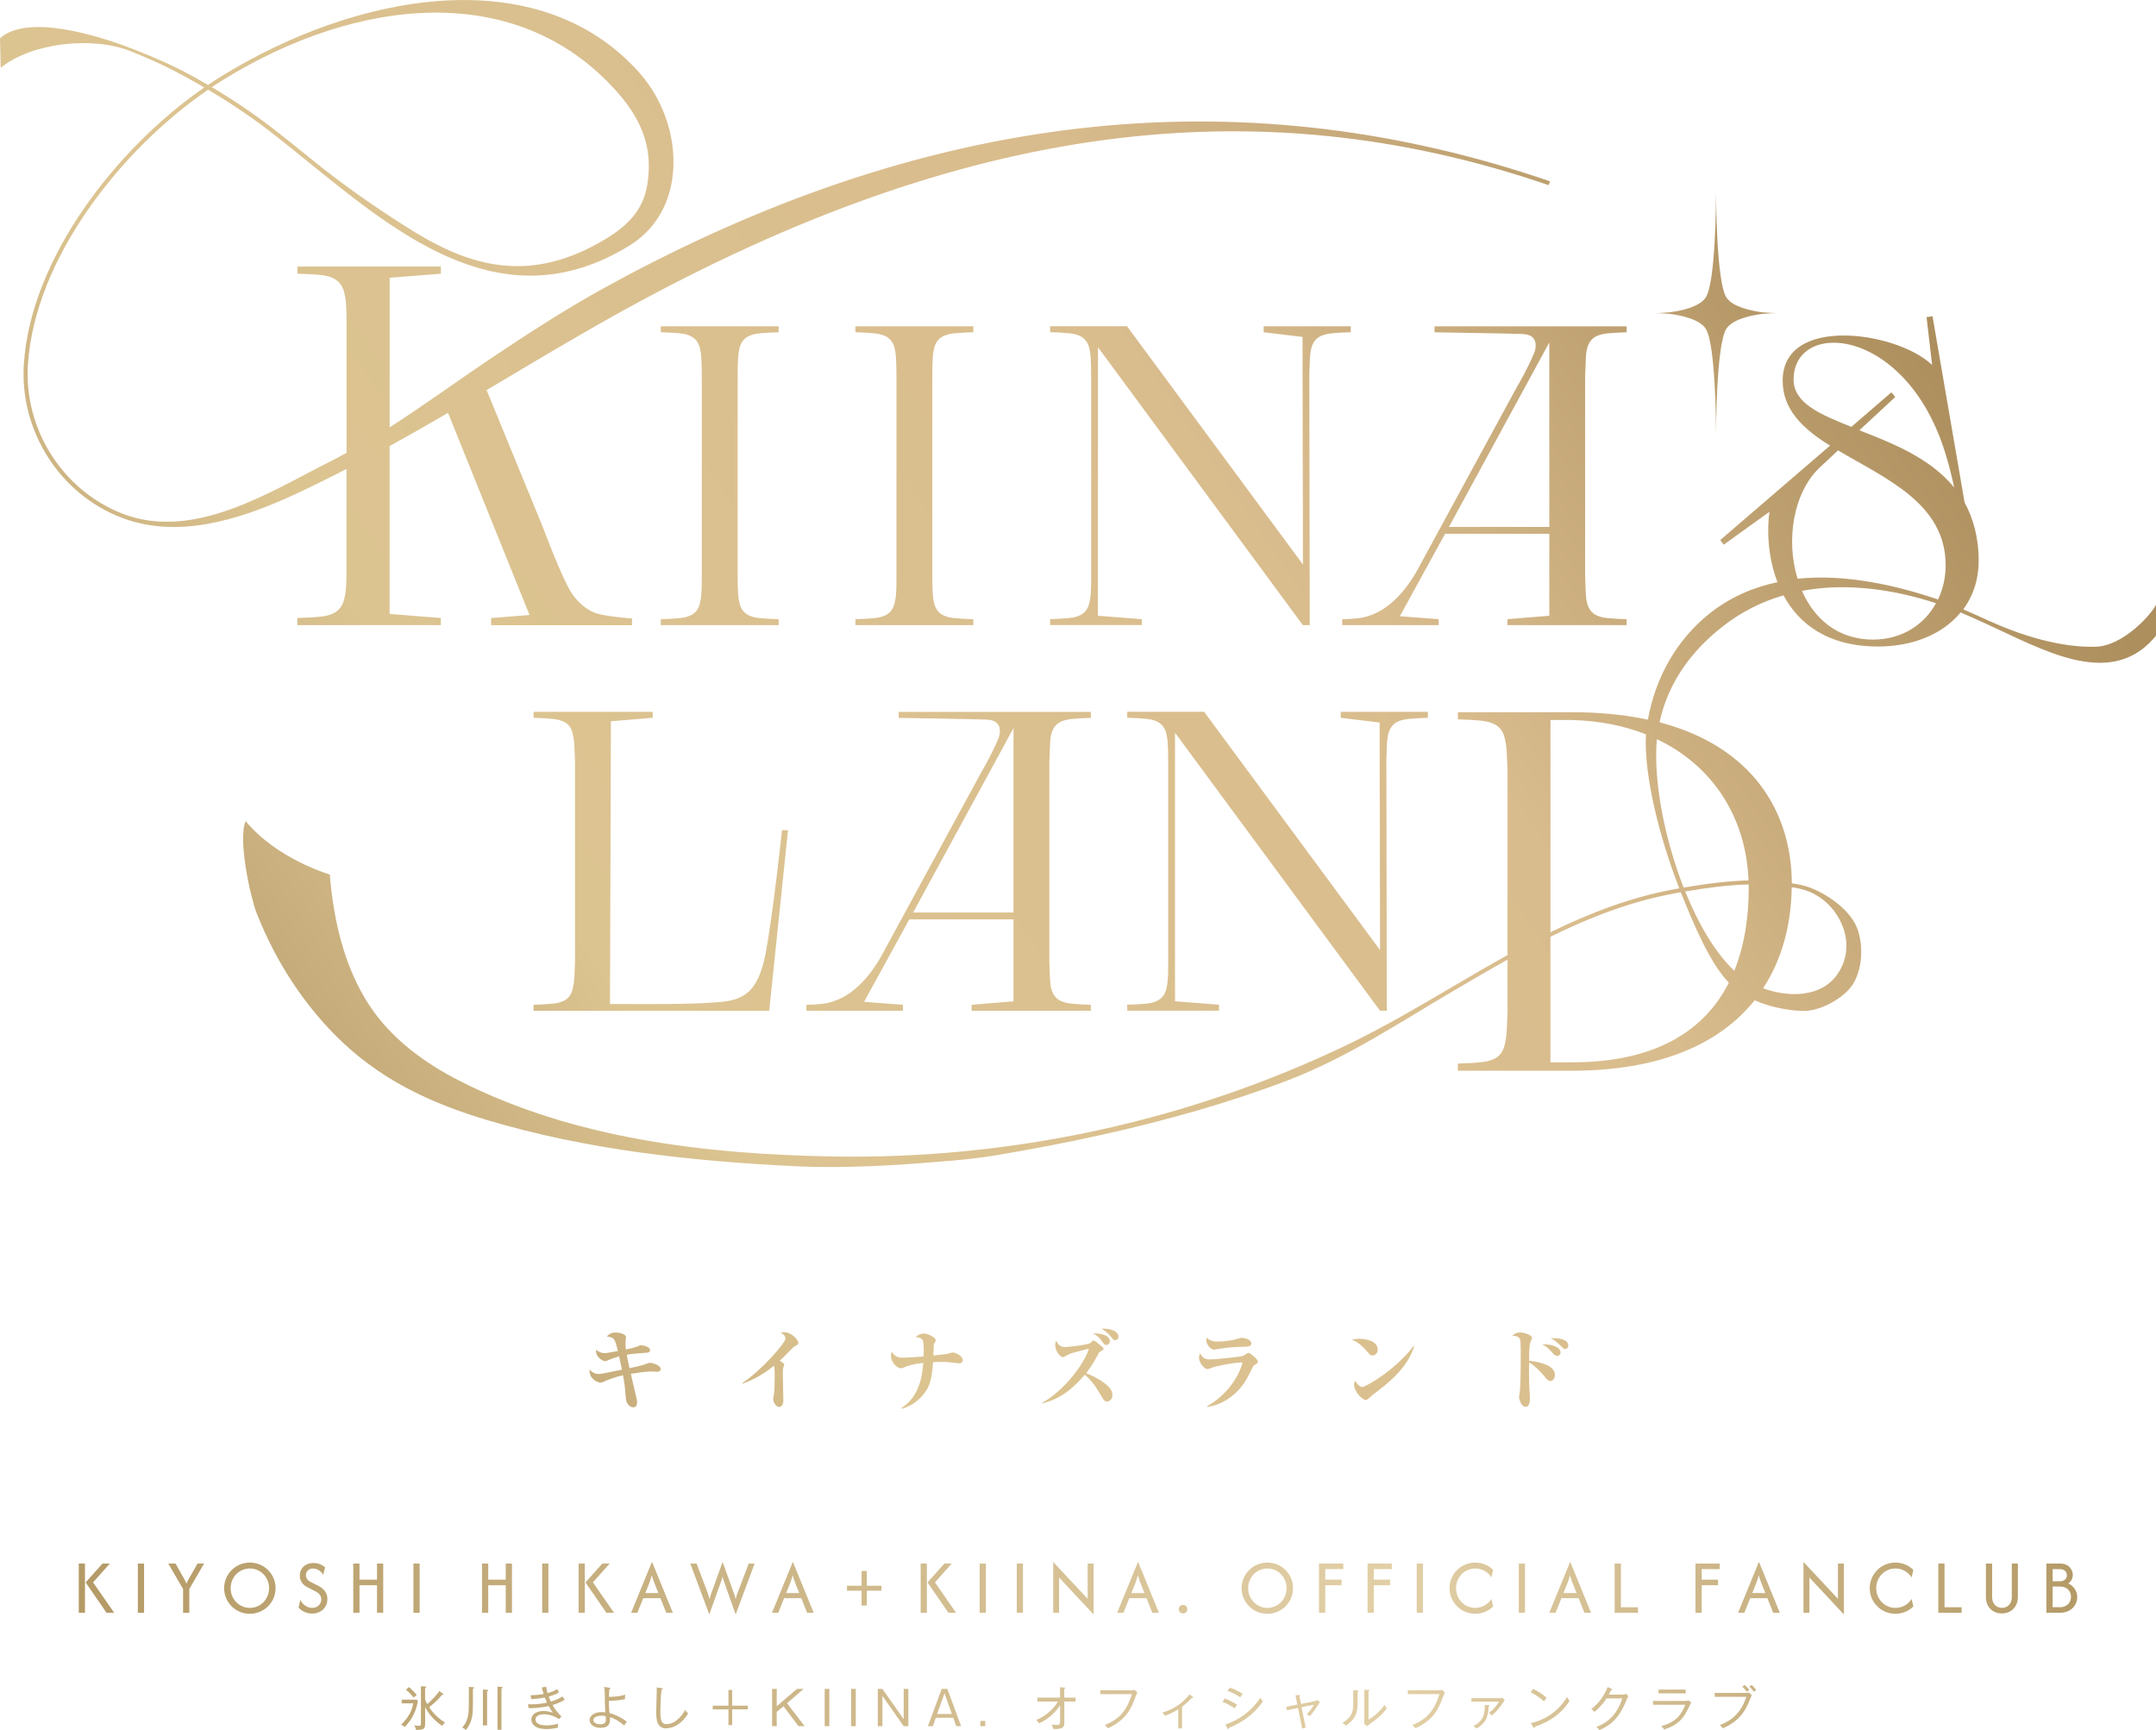 <?xml version="1.0" encoding="UTF-8"?><svg id="_レイヤー_2" xmlns="http://www.w3.org/2000/svg" xmlns:xlink="http://www.w3.org/1999/xlink" viewBox="0 0 364.57 292.53"><defs><style>.cls-1{fill:url(#_名称未設定グラデーション_2);}.cls-1,.cls-2{stroke-width:0px;}.cls-2{fill:url(#_名称未設定グラデーション_3);}</style><linearGradient id="_名称未設定グラデーション_3" x1="46.25" y1="178.93" x2="346.95" y2="-27.2" gradientUnits="userSpaceOnUse"><stop offset="0" stop-color="#c0a675"/><stop offset=".15" stop-color="#dcc491"/><stop offset=".54" stop-color="#d9bc8d"/><stop offset=".82" stop-color="#ad8f5e"/></linearGradient><linearGradient id="_名称未設定グラデーション_2" x1="13.32" y1="278.32" x2="351.25" y2="278.32" gradientUnits="userSpaceOnUse"><stop offset="0" stop-color="#b49a66"/><stop offset=".66" stop-color="#e2cfa6"/><stop offset="1" stop-color="#b49a66"/></linearGradient></defs><g id="_レイヤー_1-2"><path class="cls-2" d="M124.73,64.63v31.62c0,1.88,0,4.33.22,5.27.22,1.37.79,2.38,2.46,2.82.94.29,4.26.36,4.26.36v1.01h-19.93v-1.01s3.32-.07,4.26-.36c1.66-.43,2.24-1.44,2.45-2.82.22-.94.22-2.67.22-4.04v-32.85c0-1.88,0-4.33-.22-5.27-.22-1.37-.79-2.38-2.45-2.82-.94-.29-4.26-.36-4.26-.36v-1.01h19.93v1.01s-3.32.07-4.26.36c-1.66.43-2.24,1.44-2.46,2.82-.22.94-.22,3.39-.22,5.27ZM151.37,101.52c-.22,1.37-.79,2.38-2.46,2.82-.94.29-4.26.36-4.26.36v1.01h19.93v-1.01s-3.32-.07-4.26-.36c-1.66-.43-2.24-1.44-2.46-2.82-.22-.94-.22-3.39-.22-5.27v-31.62c0-1.88,0-4.33.22-5.27.22-1.37.8-2.38,2.46-2.82.94-.29,4.26-.36,4.26-.36v-1.01h-19.93v1.01s3.32.07,4.26.36c1.66.43,2.24,1.44,2.46,2.82.22.94.22,3.39.22,5.27v32.85c0,1.37,0,3.1-.22,4.04ZM193.1,104.7l-7.44-.58v-45.41l34.65,47h1.16l-.07-42.6c.07-1.3.07-2.89.22-3.75.29-1.37.8-2.38,2.53-2.82.94-.29,4.26-.36,4.26-.36v-1.01h-14.73v1.01l6.57.79.07,38.48-29.75-40.29h-13v1.01s3.32.07,4.26.36c1.66.43,2.24,1.44,2.46,2.82.22.94.22,3.39.22,5.27v32.85c0,1.37,0,3.1-.22,4.04-.22,1.37-.79,2.38-2.46,2.82-.94.29-4.26.36-4.26.36v1.01h15.52v-1.01ZM268.04,63.4v34.08c.07,1.37.07,3.1.22,4.04.29,1.37.79,2.38,2.53,2.82.94.29,4.26.36,4.26.36v1.01h-20.15v-1.01l7.08-.58v-13.86h-17.62l-7.65,13.94,6.57.5v1.01h-16.32v-1.01c.94,0,1.81-.07,2.53-.14,5.05-.5,8.59-4.98,10.76-9.24l16.61-30.54-.22.43c.58-1.01,1.95-3.46,2.82-5.63.14-.36.22-.79.22-1.15,0-1.01-.51-1.88-2.24-1.95-1.01-.07-14.87-.29-14.87-.29v-1.01h32.49v1.01s-3.32.07-4.26.36c-1.73.43-2.24,1.44-2.53,2.82-.15.94-.15,2.67-.22,4.04ZM261.98,57.91l-16.97,31.19h16.97v-31.19ZM96.93,166.72c-.22,1.37-.72,2.38-2.45,2.82-.94.29-4.26.36-4.26.36v1.01h39.85l3.18-30.54h-1.01s-1.52,14.15-2.74,20.65c-1.44,7.87-4.69,8.23-9.17,8.52-4.4.36-16.75.22-17.18.22l.15-47.8,7.07-.58v-1.01h-20.14v1.01s3.32.07,4.26.36c1.73.43,2.24,1.44,2.45,2.82.22.94.22,2.67.29,4.04v34.08c-.07,1.37-.07,3.1-.29,4.04ZM177.44,128.6v34.08c.07,1.37.07,3.1.22,4.04.29,1.37.79,2.38,2.53,2.82.94.29,4.26.36,4.26.36v1.01h-20.15v-1.01l7.08-.58v-13.86h-17.62l-7.65,13.94,6.57.5v1.01h-16.32v-1.01c.94,0,1.81-.07,2.53-.14,5.05-.5,8.59-4.98,10.76-9.24l16.61-30.54-.22.43c.58-1.01,1.95-3.47,2.82-5.63.14-.36.22-.79.22-1.15,0-1.01-.51-1.88-2.24-1.95-1.01-.07-14.87-.29-14.87-.29v-1.01h32.49v1.01s-3.32.07-4.26.36c-1.73.43-2.24,1.44-2.53,2.82-.15.94-.15,2.67-.22,4.04ZM171.38,123.11l-16.97,31.19h16.97v-31.19ZM237.19,121.74c.94-.29,4.26-.36,4.26-.36v-1.01h-14.73v1.01l6.57.79.07,38.48-29.75-40.29h-13v1.01s3.32.07,4.26.36c1.66.43,2.24,1.44,2.45,2.82.22.94.22,3.39.22,5.27v32.85c0,1.37,0,3.1-.22,4.04-.22,1.37-.79,2.38-2.45,2.82-.94.29-4.26.36-4.26.36v1.01h15.52v-1.01l-7.44-.58v-45.41l34.66,47h1.15l-.07-42.6c.07-1.3.07-2.89.22-3.75.29-1.37.79-2.38,2.53-2.82ZM56.63,80.3c-7.68,3.86-17.54,8.81-27.25,8.81-2.98,0-5.95-.47-8.84-1.58-10.44-4.01-17.22-14.67-16.51-25.91,1.15-18.04,15.76-36.63,30.51-46.83-4.59-2.67-7.72-4.25-12.48-6.14C15.6,6.08,5.36,7.22.12,11.46l-.12-4.99c4.51-4.08,16.13-.69,22.63,1.88,4.88,1.93,7.84,3.26,12.54,6.01.74-.5,1.49-.99,2.23-1.44,22.87-14.12,53.59-19.8,70.68-.66,4.36,4.88,6.51,11.77,5.6,17.97-.72,4.92-3.24,8.83-7.28,11.32-20.93,12.87-38.54-1.41-54.07-14-2.37-1.92-4.61-3.74-6.85-5.46-3.2-2.45-6.67-4.78-10.29-6.92C20.5,25.22,5.86,43.73,4.72,61.66c-.7,10.95,5.91,21.32,16.07,25.23,12.01,4.61,24.95-3.78,34.88-8.77,1-.5,1.97-1.02,2.93-1.55v-21.63c0-1.65,0-3.73-.26-4.85-.26-1.65-.95-2.86-2.94-3.38-1.13-.35-5.11-.43-5.11-.43v-1.21h24.26v1.21l-8.66.69v25.29c5.62-3.59,10.93-7.49,16.76-11.41,6.31-4.24,12.96-8.56,19.69-12.26,57.12-31.41,109.99-34.99,159.76-17.93l-.22.65c-49.56-16.99-99.17-10.32-156.11,20.98-6.73,3.7-13.47,7.72-20,11.6-1.16.69-2.32,1.38-3.49,2.07l9.42,22.95c1.39,3.64,3.9,10.14,5.37,11.96,1.3,1.65,2.95,2.77,4.51,3.03,1.99.43,5.29.69,5.29.69v1.13h-23.83v-1.21l6.5-.52-13.78-34.18c-3.26,1.91-6.56,3.79-9.88,5.61v28.39l8.66.69v1.21h-24.26v-1.21s3.99-.09,5.11-.43c1.99-.52,2.68-1.73,2.94-3.38.26-1.13.26-3.21.26-4.85v-16.55c-.65.34-1.31.68-1.96,1.01ZM35.82,14.74c3.54,2.1,6.94,4.39,10.08,6.8,2.25,1.73,4.49,3.54,6.87,5.47,5.51,4.46,11.04,8.29,16.57,11.75,6.05,3.79,12.25,6.52,19.17,6.22,4.39-.19,9.07-1.61,14.18-4.74,4.88-3,6.34-6.07,6.82-9.36.88-6-1.06-10.75-5.29-15.48C87.38-3.45,60.38-.47,37.75,13.49c-.64.4-1.29.81-1.94,1.25ZM364.57,102.19v5.3c-.17.21-.34.4-.51.6-7.5,8.3-18.68,1.74-28.25-2.63-1.5-.68-2.93-1.33-4.28-1.9-3.06,3.72-8.15,5.76-13.94,5.76-8.58,0-13.43-3.88-16.01-8.65-3.61,1.05-7.12,2.76-10.4,5.35-5.18,4.08-9.12,9.42-10.56,16.11,15.78,4.15,22.31,15.19,22.37,27.22.57.1,1.14.19,1.7.32,3.33.78,7.99,3.85,9.3,7.17,1.19,3.02.95,7.14-.79,9.76-1.37,2.04-5.3,4.51-8.62,4.34-2.58-.13-5.4-.71-7.88-1.8-5.76,7.2-15.7,11.91-30.86,11.91h-19.32v-1.21s3.99-.09,5.11-.43c2.08-.52,2.68-1.73,2.94-3.38.26-1.13.26-3.21.35-4.85v-8.91c-3.08,1.72-6.12,3.5-9.12,5.26-9.14,5.37-17.94,11.27-27.92,15.1-5.01,1.92-10.1,3.6-15.25,5.1-11.11,3.23-22.45,5.63-33.85,7.56-2.68.45-5.39.76-8.1.99-8.78.75-17.61,1.34-26.41.91-17.48-.86-35.15-2.78-51.97-7.82-9.01-2.7-17.14-6.4-24.11-12.88-6.56-6.11-11.58-13.87-14.81-22.14-1.01-2.59-3.2-12.38-1.84-15.5,5.36,6.47,14.23,9.02,14.23,9.02.05.77.13,1.53.22,2.29.78,6.88,2.56,13.77,6.34,19.64,3.74,5.8,9.52,10.01,15.61,13.08,19.3,9.72,41.45,12.28,62.77,12.67,30.02.55,60.22-5.92,87.32-18.99,5.95-2.87,11.78-6.29,17.42-9.61,3.12-1.83,6.27-3.68,9.47-5.45v-31.2c-.09-1.65-.09-3.73-.35-4.85-.26-1.65-.86-2.86-2.94-3.38-1.13-.35-5.11-.43-5.11-.43v-1.21h19.32c4.78,0,9.03.45,12.81,1.26,1.29-7.27,4.99-13.65,10.5-18.01,3.49-2.75,7.38-4.39,11.41-5.24-1.64-4.27-1.79-8.86-1.36-11.9l-7.73,5.56-.58-.79,18.56-15.96c-4.55-2.82-8.01-6.06-8.01-10.97,0-5.56,4.76-7.65,10.32-7.65s11.91,2.09,14.95,4.98l-.94-8.09,1.01-.14,5.42,31.48c1.44,2.67,2.38,5.85,2.38,9.82,0,3.27-.96,6.03-2.6,8.26,1.31.56,2.69,1.18,4.13,1.84,5.42,2.48,12.14,4.64,18.22,4.48,4.66-.12,9.41-5.41,10.25-7.12ZM262.18,157.63c6.65-3.25,13.59-5.93,21.04-7.28.25-.04.49-.09.74-.13-3.29-8.42-6.01-19.03-5.64-26.05-3.7-1.46-7.92-2.31-12.59-2.42h-3.55v35.88ZM292.34,166.17c-3.26-3.4-5.93-9.84-8.13-15.3-.29.05-.58.1-.88.16-7.49,1.36-14.47,4.07-21.16,7.37v21.23h3.64c14.82,0,22.65-5.84,26.53-13.46ZM295.69,149.55c-3.55.1-7.17.58-10.73,1.19,2.22,5.49,5.07,10.35,8.3,13.41,1.8-4.44,2.44-9.34,2.44-13.98,0-.21-.01-.41-.01-.62ZM304.52,150.31c-.51-.12-1.03-.2-1.55-.29-.08,6.26-1.6,12.16-4.84,17.09,2.21.81,4.63,1.17,6.78.9,2.58-.33,4.6-1.49,5.85-3.36,1.62-2.42,1.9-5.3.79-8.1-1.23-3.12-3.93-5.51-7.04-6.23ZM280.17,124.98c-.62,6.75,1.2,16.59,4.53,25.11,3.63-.63,7.34-1.12,10.97-1.22-.42-10.69-6.07-19.42-15.51-23.89ZM313.04,72.19l6.79-5.85.65.79-6.07,5.63c5.56,2.17,11.99,4.69,16.03,9.67-.36-1.73-.8-3.47-1.23-4.91-3.9-13.72-12.85-19.57-19.13-19.57-3.9,0-6.79,2.24-6.79,6.21s4.33,5.85,9.75,8.01ZM303.95,97.86c8.3-.86,16.92,1.19,23.76,3.51.83-1.74,1.29-3.71,1.29-5.79,0-10.47-10.18-14.66-18.19-19.42l-3.03,2.82c-4.53,4.22-5.84,12.3-3.82,18.88ZM327.38,102c-6.76-2.21-14.83-3.56-22.68-2.09,2.07,4.71,6.06,8.24,12.02,8.24,4.86,0,8.64-2.49,10.65-6.15ZM274.75,52.87c-.35,0-.54,0-.54,0,0,0,.19,0,.54,0ZM288.43,55.58c1.7,2.61,1.75,16.84,1.75,17.73,0-.89.04-15.12,1.75-17.73,1.04-1.6,4.16-2.26,6.1-2.51,1.12-.1,2.03-.13,2.36-.13-.32,0-1.24-.04-2.36-.13-1.95-.25-5.06-.91-6.1-2.51-1.7-2.61-1.75-16.84-1.75-17.73,0,.89-.04,15.12-1.75,17.73-1.04,1.6-4.16,2.26-6.1,2.51-1.12.1-2.03.13-2.36.13.32,0,1.24.04,2.36.13,1.95.25,5.06.91,6.1,2.51ZM295.71,52.87s-.19,0-.54,0c.35,0,.54,0,.54,0ZM105.84,228.14c-.06-.48-.08-.78-.08-1.05,0-.14.09-.79.09-.96,0-.54-1-.81-1.75-.81s-1.05.24-1.5.66c1.32.2,1.37.36,1.88,2.46-.52.1-1.78.36-2.22.36-.69,0-1.08-.27-1.47-.57,0,.41.01.69.24,1.04.45.64,1.06.9,1.27.9.11,0,.21-.04.35-.1.78-.32,1.2-.48,2.04-.72.08.31.41,1.89.48,2.25-.62.11-3.51.74-3.88.74-.84,0-1.28-.43-1.58-.76-.17,1.48,1.26,2.21,1.88,2.21.18,0,.27-.05.66-.23.18-.09,1.46-.64,3.1-1.02.3,1.68.33,2.02.48,3.94.09,1.02.78,1.49,1.25,1.49s.66-.41.66-.79c0-.03,0-.27-.07-.58-.14-.62-.84-3.63-1-4.3.94-.15,2.62-.39,3.34-.39.13,0,.82.04.99.04.27,0,.72,0,.72-.46,0-.58-1.31-1.05-1.8-1.05q-.23,0-1.22.38c-.31.12-1.9.45-2.25.53-.16-.66-.39-1.85-.46-2.27,1.07-.19,2.24-.28,3.32-.34.12,0,.62-.03.62-.43,0-.63-1.32-.84-1.52-.84-.18,0-.22.03-.62.21-.37.17-1.42.4-1.93.51ZM125.6,233.96c.9-.33,2.88-1.06,5.28-3.03.12.31.12,1.33.12,1.75,0,.76-.04,2.46-.09,2.8-.02.15-.18.93-.18,1.11,0,.27.36,1.32,1.02,1.32.46,0,.71-.52.71-1.09,0-.66-.09-3.92-.09-4.65,0-.46.04-.73.07-.87.02-.06.17-.54.17-.56,0-.19-.38-.4-.76-.64.39-.36.72-.66,2.05-2.04.25-.27.36-.36.57-.46.29-.13.54-.27.54-.54,0-.38-1.04-1.8-2.49-1.8-.18,0-.31.03-.5.06.38.24.79.51.79,1.04,0,.76-4.18,5.46-7.27,7.5l.06.1ZM152.54,238.21c1.79-.53,3.3-1.71,4.23-3.32.24-.42.83-1.44,1-4.56.32-.01.79-.04,1.53-.04.22,0,.54-.01,1.02.04.61.06,1.63.2,1.84.2.33,0,.63-.12.63-.54,0-.76-1.3-1.3-1.73-1.3-.12,0-.63.19-.75.22-.21.06-2.08.25-2.49.3.03-.64.08-1.81.1-1.92.04-.09.32-.52.32-.63,0-.57-1.42-1.17-2.04-1.17-.41,0-.84.13-1.35.58.29.04.96.13,1.18.55.21.41.17,2.21.15,2.75-1.2.09-2.99.21-3.44.21-.54,0-1.39-.01-1.95-1.04-.06.2-.12.35-.12.74,0,1.12,1.05,2.08,1.63,2.08.18,0,.3-.01.57-.13.67-.29,1.39-.58,3.25-.78-.18,2.16-.6,5.64-3.67,7.63l.06.12ZM176.31,237.28c2.98-.71,5.16-2.5,7.11-4.82.38.3,1.35,1.08,2.59,3.24.55.96.74,1.29,1.17,1.29s.92-.38.92-1.11c0-.52-.18-1.11-1.32-1.98-1.15-.88-2.43-1.44-3.13-1.71.3-.39,1.17-1.47,2.07-3.27.11-.21.13-.27.41-.42.42-.25.46-.28.46-.42,0-.17-.08-.22-.3-.42-.24-.19-1.17-.99-1.32-.99-.08,0-.13.01-.2.06-.04.04-.3.3-.36.34-.56.39-4.17.71-4.23.71-.85,0-1.2-.33-1.59-1.08-.09.21-.15.35-.15.78,0,1.04.87,2,1.29,2,.09,0,.15,0,.43-.17.62-.34.66-.38,1.39-.6.36-.12,2.18-.55,2.58-.66-.75,2.55-4.26,7.18-7.87,9.12l.04.11ZM184.83,225.47c.63.31,1.06.71,1.5,1.32.39.54.45.63.76.63s.57-.27.57-.68c0-1.12-2.06-1.32-2.83-1.27ZM186.24,224.68c.57.3,1.2.83,1.62,1.35.42.53.48.58.71.58.27,0,.56-.21.56-.57,0-1.05-1.67-1.47-2.88-1.36ZM204.14,237.91c1.5-.2,2.9-.86,4.09-1.77,1.88-1.46,2.58-2.91,3.3-4.38.38-.78.42-.85.75-1.05.32-.18.42-.27.42-.48,0-.38-1.29-1.46-1.58-1.46-.08,0-.17.01-.23.06-.1.06-.57.39-.69.44-.41.15-4.62.6-5.5.6-.62,0-1.25,0-1.75-1.02-.12.24-.21.43-.21.72,0,.87.93,1.95,1.47,1.95.09,0,.6-.21.72-.25.56-.23,3.32-.84,5.17-.9-.55,2.38-2.7,5.59-6.01,7.44l.04.11ZM204.06,226.19c-.05.15-.08.22-.08.36,0,.94.84,1.67,1.3,1.67.12,0,.75-.12.92-.15,1.02-.18,2.73-.33,3.81-.34.93,0,1.58-.02,1.58-.56,0-.78-1.44-.96-1.62-.96-.13,0-.78.2-.96.24-.45.13-1.71.39-3.13.39-.72,0-1.26-.09-1.81-.65ZM228.56,226.51c1.22.45,2.13,1.48,2.39,1.77.72.83.79.92,1.12.92.4,0,.9-.36.9-.97,0-1.56-2.14-1.85-3.12-1.85-.55,0-.93.08-1.29.14ZM239.04,227.62c-3.42,4.38-8.26,6.92-8.67,6.92-.06,0-.58,0-1.23-1.07-.08.2-.17.42-.17.71,0,1.05,1.32,2.54,1.99,2.54.18,0,.29-.08.41-.2.21-.19.66-.58.83-.72,2.31-1.74,5.73-4.32,6.93-8.13l-.09-.04ZM258.57,230.09c0-.69.01-2.34.15-2.91.03-.13.33-.78.33-.95,0-.48-1.26-.92-2-.92-.6,0-1,.24-1.33.54.27.02.95.06,1.2.44.2.28.23.33.23,3.67,0,2.97-.11,5.13-.17,5.55-.02.09-.12.57-.12.69,0,.33.33,1.68,1.12,1.68.72,0,.72-1.06.72-1.47,0-.29-.06-1.12-.09-1.68-.06-.93-.08-3.42-.04-4.35.87.5,1.99,1.59,2.55,2.31.33.43.63.83,1.02.83.46,0,.79-.48.79-1.05,0-1.82-3.33-2.27-4.36-2.38ZM260.81,227.32c.67.39.99.64,1.61,1.32.5.54.58.64.9.64.25,0,.56-.2.56-.57,0-1.05-1.79-1.45-3.06-1.39ZM262.23,226.31c.36.17.74.36,1.42,1.02.8.78.81.78,1.04.78.18,0,.5-.18.5-.57,0-1.24-2.13-1.26-2.43-1.26-.22,0-.32,0-.53.03Z"/><path class="cls-1" d="M13.32,264.39h1.05v8.32h-1.05v-8.32ZM14.48,267.58l2.85-3.19h1.24l-2.83,3.18,3.57,5.14h-1.29l-3.54-5.13ZM23.31,264.39h1.05v8.32h-1.05v-8.32ZM30.96,268.69l-2.5-4.3h1.22l1.37,2.42c.17.3.32.59.48.98.16-.39.31-.67.49-.98l1.38-2.42h1.11l-2.5,4.3v4.02h-1.05v-4.02ZM37.9,268.55c0-2.39,1.94-4.33,4.35-4.33s4.35,1.93,4.35,4.33-1.94,4.33-4.35,4.33-4.35-1.93-4.35-4.33ZM45.5,268.55c0-1.84-1.42-3.33-3.25-3.33s-3.25,1.49-3.25,3.33,1.42,3.33,3.25,3.33,3.25-1.49,3.25-3.33ZM50.48,271.81l.31-1.28c.34.69,1.05,1.35,2.02,1.35.88,0,1.52-.63,1.52-1.44,0-.88-.8-1.27-1.12-1.42l-1.02-.52c-.49-.25-1.49-.76-1.49-2.05s.94-2.16,2.3-2.16c.89,0,1.59.39,1.97.72l-.31,1.28c-.3-.52-.95-1.07-1.71-1.07s-1.22.5-1.22,1.14c0,.74.64,1.06.92,1.2l1.04.52c.5.25,1.67.84,1.67,2.31s-1.1,2.45-2.59,2.45c-.99,0-1.81-.45-2.28-1.02ZM59.74,264.39h1.05v2.72h2.96v-2.72h1.05v8.32h-1.05v-4.66h-2.96v4.66h-1.05v-8.32ZM69.91,264.39h1.05v8.32h-1.05v-8.32ZM81.51,264.39h1.05v2.72h2.96v-2.72h1.05v8.32h-1.05v-4.66h-2.96v4.66h-1.05v-8.32ZM91.68,264.39h1.05v8.32h-1.05v-8.32ZM97.84,264.39h1.05v8.32h-1.05v-8.32ZM99,267.58l2.85-3.19h1.24l-2.83,3.18,3.57,5.14h-1.29l-3.54-5.13ZM110.24,264.11h.02l3.52,8.6h-1.12l-.98-2.47h-2.91l-.99,2.47h-1.06l3.52-8.6ZM111.33,269.37l-.66-1.65c-.17-.42-.3-.78-.45-1.35-.15.57-.28.92-.44,1.35l-.66,1.65h2.21ZM116.72,264.39h1.07l1.89,4.99c.13.35.2.62.3,1.05.09-.43.18-.7.31-1.05l1.9-5.27,1.9,5.27c.11.31.21.58.31,1.05.1-.47.19-.74.31-1.05l1.89-4.99h1l-3.2,8.6-1.92-5.4c-.11-.31-.21-.57-.3-1.04-.1.47-.19.73-.31,1.04l-1.93,5.4-3.21-8.6ZM134.06,264.11h.02l3.52,8.6h-1.12l-.98-2.47h-2.91l-.99,2.47h-1.06l3.52-8.6ZM135.15,269.37l-.66-1.65c-.17-.42-.3-.78-.45-1.35-.15.57-.28.92-.44,1.35l-.66,1.65h2.21ZM145.69,268.97h-2.47v-.83h2.47v-2.5h.89v2.5h2.47v.83h-2.47v2.5h-.89v-2.5ZM155.68,264.39h1.05v8.32h-1.05v-8.32ZM156.84,267.58l2.85-3.19h1.24l-2.83,3.18,3.57,5.14h-1.29l-3.54-5.13ZM165.66,264.39h1.05v8.32h-1.05v-8.32ZM171.93,264.39h1.05v8.32h-1.05v-8.32ZM179.09,266.75v5.96h-1v-8.6l5.83,6.24v-5.96h1v8.6l-5.83-6.24ZM192.43,264.11h.02l3.52,8.6h-1.12l-.98-2.47h-2.91l-.99,2.47h-1.06l3.52-8.6ZM193.52,269.37l-.66-1.65c-.17-.42-.3-.78-.45-1.35-.15.57-.28.92-.44,1.35l-.66,1.65h2.21ZM199.33,272.1c0-.41.31-.72.72-.72s.72.31.72.72-.31.72-.72.72-.72-.31-.72-.72ZM209.95,268.55c0-2.39,1.94-4.33,4.35-4.33s4.35,1.93,4.35,4.33-1.94,4.33-4.35,4.33-4.35-1.93-4.35-4.33ZM217.56,268.55c0-1.84-1.42-3.33-3.25-3.33s-3.25,1.49-3.25,3.33,1.42,3.33,3.25,3.33,3.25-1.49,3.25-3.33ZM223.03,264.39h4.11v.94h-3.05v1.78h2.77v.94h-2.77v4.66h-1.05v-8.32ZM231.24,264.39h4.11v.94h-3.05v1.78h2.77v.94h-2.77v4.66h-1.05v-8.32ZM239.56,264.39h1.05v8.32h-1.05v-8.32ZM245.11,268.55c0-2.39,1.94-4.33,4.35-4.33,1.18,0,2.25.47,3.03,1.23l-.3,1.28c-.57-.91-1.57-1.51-2.73-1.51-1.83,0-3.25,1.49-3.25,3.33s1.42,3.33,3.25,3.33c1.17,0,2.16-.6,2.73-1.51l.3,1.28c-.79.76-1.85,1.23-3.03,1.23-2.4,0-4.35-1.93-4.35-4.33ZM256.82,264.39h1.05v8.32h-1.05v-8.32ZM265.5,264.11h.02l3.52,8.6h-1.12l-.98-2.47h-2.91l-.99,2.47h-1.06l3.52-8.6ZM266.59,269.37l-.66-1.65c-.17-.42-.3-.78-.45-1.35-.15.57-.28.92-.44,1.35l-.66,1.65h2.21ZM273.04,264.39h1.05v7.38h2.88v.94h-3.94v-8.32ZM286.69,264.39h4.11v.94h-3.05v1.78h2.77v.94h-2.77v4.66h-1.05v-8.32ZM297.42,264.11h.02l3.52,8.6h-1.12l-.98-2.47h-2.91l-.99,2.47h-1.06l3.52-8.6ZM298.51,269.37l-.66-1.65c-.17-.42-.3-.78-.45-1.35-.15.57-.28.92-.44,1.35l-.66,1.65h2.21ZM305.96,266.75v5.96h-1v-8.6l5.83,6.24v-5.96h1v8.6l-5.83-6.24ZM316.16,268.55c0-2.39,1.94-4.33,4.35-4.33,1.18,0,2.25.47,3.03,1.23l-.3,1.28c-.57-.91-1.57-1.51-2.73-1.51-1.83,0-3.25,1.49-3.25,3.33s1.42,3.33,3.25,3.33c1.17,0,2.16-.6,2.73-1.51l.3,1.28c-.79.76-1.85,1.23-3.03,1.23-2.4,0-4.35-1.93-4.35-4.33ZM327.76,264.39h1.05v7.38h2.89v.94h-3.94v-8.32ZM335.81,270.1v-5.71h1.05v5.67c0,1.1.7,1.82,1.66,1.82s1.67-.72,1.67-1.79v-5.71h1.02v5.67c0,1.64-1.12,2.77-2.7,2.77s-2.7-1.12-2.7-2.73ZM346.03,264.39h2.33c1.58,0,2.14,1.13,2.14,1.92,0,.6-.3,1.13-.77,1.44.9.41,1.52,1.27,1.52,2.3,0,1.32-1,2.65-2.88,2.65h-2.33v-8.32ZM348.28,267.39c.73,0,1.22-.36,1.22-1.02s-.49-1.04-1.18-1.04h-1.23v2.05h1.19ZM348.29,271.77c1.36,0,1.91-.94,1.91-1.75s-.51-1.75-1.91-1.75h-1.2v3.5h1.2ZM70.46,287.39l.2.23c-.32,2.21-1.53,3.71-2.21,4.4-.18-.16-.36-.29-.64-.39.61-.55,1.77-1.8,2.08-3.61h-1.96v-.62h2.53ZM69.14,285.27c.46.37.98.88,1.33,1.37-.22.13-.27.18-.54.42-.41-.55-.75-.9-1.29-1.34l.5-.44ZM71.88,291.56c0,.81-.27.97-1.55.95-.07-.45-.2-.62-.3-.75.25.04.54.06.79.06.36,0,.36-.11.36-.46v-6.22l.72.04c.06,0,.16.02.16.11,0,.07-.05.12-.18.16v1.95c.17.39.27.58.37.76.26-.22.83-.75,1.28-1.25.42-.47.66-.82.76-.97l.58.44s.1.07.1.14c0,.06-.06.09-.12.09-.04,0-.07,0-.12-.02-.26.33-.9,1.12-2.16,2.09.62.97,1.55,1.9,2.69,2.59-.18.14-.22.18-.5.56-1.84-1.24-2.6-2.67-2.87-3.18v2.9ZM79.97,285.53v2.05c0,2.17,0,3.47-1.18,4.94-.31-.26-.51-.33-.63-.38,1.1-1.32,1.12-2.33,1.12-4.62v-2.28l.7.05c.06,0,.2.02.2.12,0,.06-.09.1-.2.12ZM82.36,285.98v5.77h-.7v-6.07l.7.06c.09,0,.19.02.19.11,0,.06-.07.09-.19.13ZM84.8,285.5v7h-.68v-7.31l.69.06c.09,0,.19.02.19.11,0,.07-.08.1-.2.14ZM93.44,288.31c.44.8.9,1.34,1.5,1.94l-.42.44c-1.2-.82-2.34-.82-2.56-.82-.68,0-1.41.25-1.41.9s.73.98,1.82.98c.08,0,1.17,0,2.01-.31-.05.32-.06.39-.05.69-.83.24-1.74.24-1.96.24-2.07,0-2.52-1.02-2.52-1.61,0-.81.76-1.44,2.05-1.44.66,0,1.09.13,1.6.29-.27-.37-.44-.59-.71-1.12-1.23.27-2.55.38-3.41.34l-.09-.66c.14,0,.33.02.6.02.87,0,1.75-.1,2.61-.29-.2-.43-.3-.69-.37-.86-.24.04-1.23.22-2.28.27l-.14-.66c.87,0,1.64-.1,2.21-.21-.12-.37-.22-.71-.31-1.09l.74-.14c.05.32.11.64.24,1.08.31-.07.93-.25,1.66-.67.06.14.22.49.26.58-.73.42-1.58.64-1.73.67.18.48.3.73.37.86,1.15-.34,1.65-.66,1.97-.87.1.17.24.38.36.56-.81.53-1.85.83-2.05.89ZM105.54,291.77c-.74-.67-1.67-1.21-2.39-1.41,0,.1,0,.18,0,.3,0,.81-.2,1.5-1.58,1.5-1.54,0-1.88-.92-1.88-1.33,0-.54.58-1.33,2.07-1.33.18,0,.33.02.6.05-.08-1.16-.08-1.34-.09-3.05,0-.73-.08-1.1-.12-1.26l.9.15c.07.02.16.03.16.12,0,.08-.05.1-.18.14-.03.41-.05.72-.06,1.28,1.27-.02,2.02-.15,2.75-.38-.03.23-.05.51-.03.75-1.03.27-2.5.3-2.73.3-.02.8.06,1.82.12,2.08.81.18,2.08.76,2.92,1.47-.13.15-.27.34-.47.62ZM102.43,290.19c-.15-.03-.4-.08-.72-.08-.54,0-1.37.19-1.37.74,0,.41.41.71,1.22.71.42,0,.89-.11.89-.79,0-.18-.02-.31-.03-.58ZM112.66,292.26c-1.65,0-1.7-1.64-1.7-2.93,0-.57.1-3.04.1-3.54,0-.22,0-.32-.02-.45l.85.11c.12.02.19.03.19.1s-.11.13-.21.14c-.16,1.09-.2,3.15-.2,3.67,0,1.36.1,2.18,1.03,2.18,1.66,0,2.87-1.82,3.14-2.4.2.27.28.38.53.59-1.42,2.27-3.05,2.51-3.72,2.51ZM123.8,285.76v2.66h2.66v.62h-2.66v2.66h-.62v-2.66h-2.66v-.62h2.66v-2.66h.62ZM131.34,285.58v2.94l3.42-2.94h1.13l-2.8,2.43,2.97,3.87h-1.04l-2.53-3.36-1.15.94v2.42h-.78v-6.3h.78ZM140.24,291.88h-.79v-6.3h.79v6.3ZM144.71,291.88h-.79v-6.3h.79v6.3ZM149.21,285.58l3.6,5.12v-5.12h.79v6.3h-.79l-3.6-5.12v5.12h-.78v-6.3h.78ZM160.19,285.58l2.33,6.3h-.82l-.51-1.42h-2.95l-.5,1.42h-.83l2.33-6.3h.97ZM159.71,286.33l-1.25,3.49h2.5l-1.25-3.49ZM166.6,291.88h-.83v-.89h.83v.89ZM179.97,287.72v3.63c0,.49-.02,1.11-1.87,1-.1-.4-.11-.44-.27-.76.26.06.61.09.88.09.55,0,.55-.17.55-.84v-2.47c-1.37,2.01-3.05,2.8-3.57,3.04-.14-.26-.25-.4-.46-.58,1.59-.61,2.99-1.94,3.67-3.11h-3.47v-.66h3.82v-1.76l.71.06c.1,0,.16.02.16.09s-.09.11-.16.14v1.47h1.91v.66h-1.91ZM192.11,286.65c-.88,2.45-1.7,4.14-4.77,5.6-.16-.26-.37-.44-.52-.55,2.37-.99,3.63-2.25,4.59-5.24h-5.35v-.65h5.21c.34,0,.43-.03.56-.08l.51.46c-.12.21-.15.26-.22.46ZM201.52,287.1c-.52.55-1.03,1.05-1.64,1.49v3.67h-.63v-3.23c-.47.31-1.54.85-2.25,1.09-.12-.19-.26-.37-.45-.52,2.11-.67,3.46-1.65,4.59-3.09l.53.39c.06.04.09.09.09.13,0,.09-.08.09-.23.07ZM208.77,288.88c-.82-.62-1.81-1.02-2.05-1.11l.4-.57c.56.21,1.53.69,2.08,1.08-.24.24-.38.5-.43.6ZM207.81,292.17c0,.08-.02.19-.13.19-.06,0-.1-.06-.13-.13l-.33-.62c2.41-.82,4.5-2.38,5.88-4.52.15.22.29.4.46.58-1.97,2.95-5.01,4.22-5.76,4.5ZM209.72,287.01c-.76-.56-1.54-.88-2.15-1.1l.4-.54c.66.23,1.42.55,2.17,1.05-.15.16-.32.4-.42.59ZM222.82,288.37c-.39.63-.83,1.23-1.3,1.81-.24-.16-.49-.26-.57-.3.5-.51.97-1.09,1.24-1.63l-2.1.43.7,3.46-.6.14-.7-3.47-1.85.38-.16-.58,1.9-.37-.32-1.58.62-.05c.07,0,.16-.02.16.08,0,.05-.03.09-.11.14l.26,1.29,2.33-.46c.06-.02.29-.06.43-.2l.46.37c-.11.13-.27.35-.38.53ZM229.56,286.1v1.97c0,1.32-.23,2.58-2,3.74-.1-.14-.19-.25-.57-.5,1.76-.98,1.84-2.17,1.84-3.17v-2.34l.7.05c.08,0,.18.02.18.1,0,.07-.08.12-.16.15ZM231.64,291.52c-.29.2-.32.22-.45.36l-.51-.36c0-.16.02-.4.02-.62v-5.17l.71.03c.09,0,.16,0,.16.09s-.07.1-.16.14v4.79c1.04-.61,2.04-1.51,2.7-2.51.19.34.25.46.38.61-.6.85-1.52,1.72-2.86,2.64ZM244.11,286.65c-.88,2.45-1.7,4.14-4.77,5.6-.16-.26-.37-.44-.52-.55,2.37-.99,3.63-2.25,4.59-5.24h-5.35v-.65h5.21c.34,0,.43-.03.56-.08l.51.46c-.12.21-.15.26-.22.46ZM254.28,287.71c-.57.89-1.22,1.72-2.04,2.38-.13-.17-.3-.34-.46-.46.72-.54,1.21-1.1,1.71-1.89h-4.69v-.59h4.7c.27,0,.35-.02.5-.07l.45.4c-.07.09-.11.14-.18.24ZM251.72,288.54c-.06,1.3-.22,2.72-2.06,3.73-.19-.19-.26-.26-.5-.41,1.25-.66,1.98-1.47,1.91-3.58l.64.06c.09,0,.15.02.15.09,0,.06-.08.1-.14.12ZM261.09,287.69c-1.12-.99-1.95-1.38-2.27-1.53l.42-.59c.6.3,1.42.75,2.29,1.51-.23.28-.37.5-.43.61ZM259.53,292c0,.14-.02.18-.11.18-.06,0-.1-.06-.13-.1l-.43-.72c2.55-.55,4.76-2.14,6.11-4.39.16.26.27.42.44.62-1.79,2.89-4.57,3.93-5.88,4.4ZM275.11,287.29c-.76,1.79-1.72,4.07-4.65,5.25-.1-.13-.18-.23-.53-.52,1.39-.56,3.35-1.58,4.39-4.83h-2.66c-.76,1.18-1.69,1.99-2.04,2.29-.14-.15-.35-.35-.54-.5,1.25-.95,2.24-2.29,2.77-3.71l.67.29s.11.05.11.11c0,.09-.14.11-.19.11-.2.4-.3.57-.41.76h2.39c.25,0,.4-.06.53-.12l.4.38c-.15.25-.2.36-.26.49ZM284.85,287.62c.24,0,.45-.02.67-.08l.46.33c-.1.18-.48.98-.56,1.13-.86,1.71-1.7,2.66-4,3.45-.19-.24-.22-.28-.5-.58,1.94-.53,3.26-1.44,4.04-3.61h-5.45v-.64h5.34ZM285.04,285.7v.64h-4.59v-.64h4.59ZM295.17,286.26c.34,0,.42-.03.55-.07l.51.45c-.1.19-.14.26-.22.47-1.02,2.76-2.29,4.04-4.68,5.15-.18-.3-.46-.5-.52-.55,1.14-.47,3.4-1.4,4.49-4.79h-5.34v-.66h5.21ZM295.02,284.92c.23.19.58.54.79.83-.17.1-.26.16-.42.31-.08-.1-.38-.5-.78-.85l.41-.3ZM296.2,284.91c.25.22.58.59.77.86-.21.13-.28.18-.42.31-.26-.42-.51-.68-.76-.9l.42-.26Z"/></g></svg>